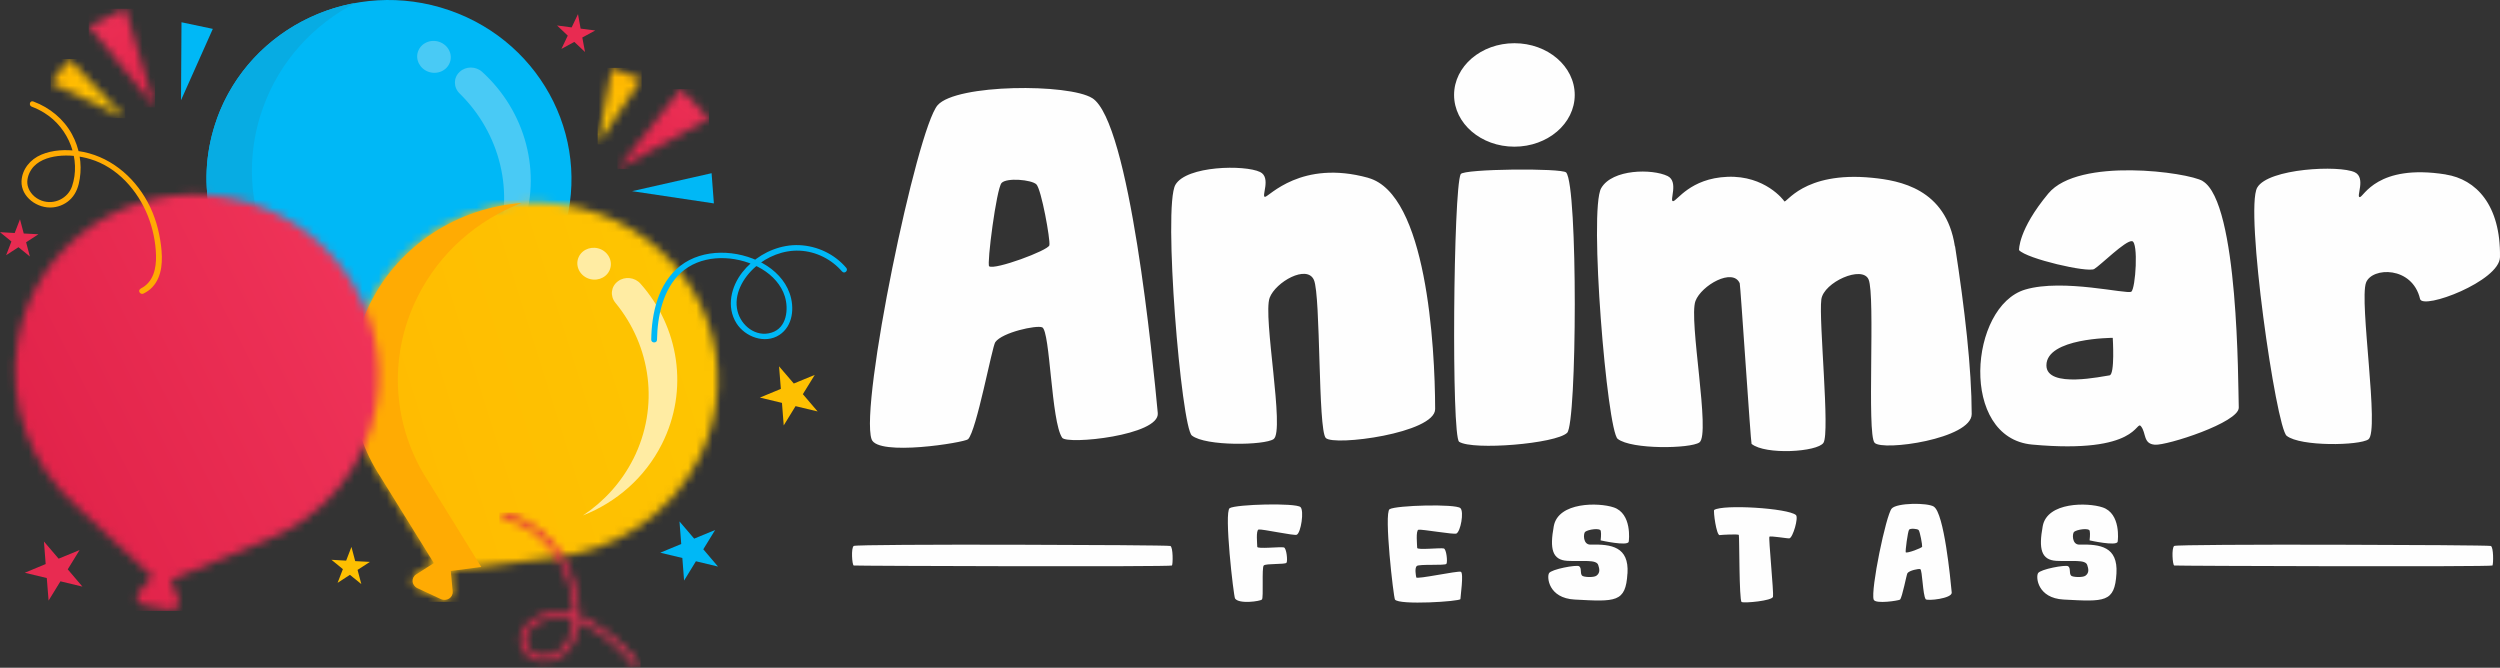 <svg xmlns="http://www.w3.org/2000/svg" width="307" height="82" viewBox="0 0 307 82" fill="none"><rect x="0" y="0" width="307" height="82" fill="#333333" stroke="none"/><path d="M259.9 70.419C260.096 67.136 257.925 66.811 255.368 66.88C254.402 66.905 254.471 65.503 254.693 65.315C255.052 65.016 256.531 64.793 256.617 65.195C256.702 65.563 256.6 66.358 256.6 66.358C256.6 66.358 259.9 67.102 260.045 66.529C260.088 66.367 260.464 63.058 258.198 62.306C256.369 61.69 251.393 61.622 250.846 64.614C250.333 67.401 250.649 68.769 252.53 68.872C254.411 68.974 256.112 68.658 256.317 69.402C256.412 69.727 256.642 70.308 256.087 70.701C255.753 70.941 254.479 70.889 254.317 70.675C254.06 70.359 254.317 69.752 253.958 69.53C253.633 69.333 250.564 69.897 250.273 70.385C249.982 70.864 250.205 73.454 253.419 73.625C258.455 73.89 259.694 74.01 259.9 70.419ZM236.047 67.127C236.013 67.299 234.209 67.965 234.029 67.829C233.944 67.76 234.277 65.23 234.44 65.041C234.611 64.853 235.44 64.93 235.602 65.084C235.773 65.247 236.073 66.948 236.038 67.119L236.047 67.127ZM237.475 62.212C236.697 61.716 232.927 61.733 232.302 62.451C231.601 63.246 229.695 72.471 230.088 73.633C230.293 74.215 233.2 73.745 233.32 73.633C233.602 73.351 234.123 70.539 234.235 70.385C234.465 70.051 235.62 69.812 235.808 69.889C236.073 70.009 236.107 73.052 236.474 73.582C236.637 73.822 239.74 73.505 239.672 72.761C239.509 71.026 238.731 63.007 237.475 62.22V62.212ZM211.203 65.708C211.374 65.674 213.451 65.563 213.528 65.691C213.605 65.811 213.554 73.745 213.87 73.924C214.195 74.095 217.623 73.779 217.726 73.283C217.828 72.787 217.162 66.059 217.281 65.913C217.401 65.768 219.504 66.144 219.735 66.11C220.162 66.042 220.889 63.545 220.539 63.246C219.555 62.4 211.604 61.912 210.502 62.622C210.373 62.708 210.767 65.811 211.194 65.717L211.203 65.708ZM199.858 70.419C200.054 67.136 197.883 66.811 195.327 66.88C194.36 66.905 194.429 65.503 194.651 65.315C195.01 65.016 196.489 64.793 196.575 65.195C196.66 65.563 196.558 66.358 196.558 66.358C196.558 66.358 199.858 67.102 200.003 66.529C200.046 66.367 200.422 63.058 198.156 62.306C196.327 61.69 191.351 61.622 190.804 64.614C190.291 67.401 190.607 68.769 192.48 68.872C194.36 68.974 196.062 68.658 196.267 69.402C196.361 69.727 196.592 70.308 196.036 70.701C195.703 70.941 194.429 70.889 194.266 70.675C194.01 70.359 194.266 69.752 193.907 69.53C193.583 69.333 190.513 69.897 190.223 70.385C189.932 70.864 190.154 73.454 193.369 73.625C198.404 73.89 199.644 74.01 199.849 70.419H199.858ZM179.339 73.574C179.339 73.283 179.767 70.359 179.391 70.214C179.014 70.069 173.97 71.171 173.919 70.906C173.868 70.65 173.705 69.795 173.97 69.513C174.235 69.239 177.458 69.479 177.621 69.239C177.783 69 177.621 67.418 177.296 67.35C176.869 67.247 174.03 67.572 174.03 67.281C174.03 66.991 173.834 65.11 174.193 65.05C174.62 64.973 178.536 65.666 178.843 65.52C179.365 65.272 179.801 62.836 179.339 62.4C178.766 61.853 171.448 62.049 170.645 62.528C169.927 62.955 171.123 73.368 171.303 73.625C171.799 74.343 179.339 73.856 179.339 73.565V73.574ZM157.983 69.111C158.146 68.872 157.983 67.29 157.658 67.222C157.231 67.119 154.392 67.444 154.392 67.153C154.392 66.862 154.204 65.084 154.563 65.024C154.991 64.947 158.923 65.811 159.24 65.666C159.761 65.418 160.163 62.708 159.702 62.272C159.129 61.733 151.81 61.921 151.007 62.4C150.289 62.827 151.486 73.24 151.665 73.497C152.161 74.215 154.751 73.83 154.965 73.625C155.187 73.403 154.922 69.718 155.187 69.444C155.452 69.171 157.829 69.342 157.983 69.102V69.111Z" fill="#FEFEFE"></path><path d="M143.706 67.042C143.295 66.905 105.242 66.777 104.841 67.042C104.49 67.273 104.635 69.393 104.841 69.444C105.046 69.496 143.791 69.624 143.919 69.444C144.039 69.265 144.065 67.162 143.714 67.042H143.706Z" fill="#FEFEFE"></path><path d="M305.861 67.042C305.45 66.905 267.397 66.777 266.996 67.042C266.645 67.273 266.79 69.393 266.996 69.444C267.201 69.496 305.946 69.624 306.074 69.444C306.194 69.265 306.22 67.162 305.869 67.042H305.861Z" fill="#FEFEFE"></path><path d="M300.338 21.423C291.883 20.081 290.258 24.21 289.779 24.21C289.301 24.21 290.566 21.833 289.172 21.158C287.3 20.252 278.537 20.671 277.186 23.039C275.639 25.706 279.503 52.491 280.803 53.517C282.487 54.859 289.745 54.722 290.84 53.953C292.233 52.953 289.694 37 290.549 34.708C291.284 32.776 296.234 32.657 297.183 36.709C297.517 38.085 306.947 34.529 306.998 31.571C307.092 25.159 304.048 22.013 300.338 21.431V21.423ZM259.045 46.096C258.378 46.164 251.299 47.772 251.299 44.865C251.299 41.488 259.446 41.488 259.446 41.488C259.446 41.488 259.729 46.019 259.045 46.096ZM270.484 22.226C268.697 21.166 255.274 19.277 251.538 23.757C247.811 28.237 247.939 30.716 247.939 30.716C248.879 31.776 256.36 33.503 257.172 33.033C257.967 32.554 261.02 29.493 261.815 29.613C262.618 29.724 262.251 35.461 261.721 35.82C261.182 36.17 253.351 34.187 248.708 35.555C241.801 37.59 240.587 53.782 249.555 54.594C262.738 55.8 262.242 51.525 262.917 52.354C263.576 53.184 263.157 54.5 264.619 54.611C266.081 54.731 274.981 51.876 274.921 50.046C274.827 47.216 274.921 24.851 270.484 22.235V22.226ZM240.057 30.237C238.971 23.158 233.251 22.167 229.909 21.833C221.359 20.987 219.299 25.15 219.102 24.706C219.051 24.595 216.751 21.525 212.126 21.713C207.543 21.893 205.928 24.706 205.449 24.706C204.97 24.706 206.176 22.303 204.782 21.619C202.91 20.713 197.985 20.739 196.626 23.107C195.087 25.774 197.353 52.859 198.652 53.893C200.345 55.227 207.603 55.099 208.689 54.329C210.091 53.329 207.347 39.257 208.202 36.965C208.937 35.033 212.793 32.853 213.639 34.785C213.725 34.974 214.998 54.432 215.093 54.509C216.785 55.894 223.197 55.509 223.924 54.372C224.736 53.098 223.326 39.325 223.659 36.769C223.941 34.649 228.712 32.537 229.464 34.324C230.31 36.316 229.225 53.32 230.199 54.372C231.157 55.432 242.134 53.893 242.125 50.841C242.117 45.258 241.271 37.932 240.082 30.246L240.057 30.237ZM185.965 18.012C190.052 18.012 193.377 15.173 193.377 11.659C193.377 8.146 190.052 5.307 185.965 5.307C181.878 5.307 178.561 8.146 178.561 11.659C178.561 15.173 181.878 18.012 185.965 18.012ZM179.373 21.38C178.467 23.227 178.219 53.637 179.185 54.252C180.878 55.33 191.06 54.492 192.445 53.149C193.651 51.969 193.779 22.859 192.326 21.183C191.821 20.619 179.707 20.73 179.382 21.38H179.373ZM168.037 21.842C159.787 19.55 155.82 24.176 155.341 24.176C154.862 24.176 156.128 21.799 154.743 21.124C152.871 20.217 145.698 20.337 144.338 22.697C142.799 25.373 145.065 52.465 146.364 53.483C148.057 54.825 155.316 54.688 156.401 53.919C157.803 52.919 155.059 38.855 155.914 36.564C156.649 34.623 160.505 32.443 161.351 34.384C162.198 36.316 161.839 52.765 162.805 53.782C163.779 54.816 176.236 53.192 176.236 50.234C176.219 42.369 175.159 23.842 168.037 21.85V21.842ZM128.864 30.117C128.727 30.759 122.119 33.195 121.469 32.699C121.161 32.46 122.366 23.15 122.991 22.474C123.606 21.79 126.667 22.064 127.265 22.637C127.881 23.235 129.001 29.485 128.864 30.109V30.117ZM134.13 12.053C131.266 10.249 117.434 10.3 115.142 12.916C112.578 15.849 105.559 49.678 107.029 53.936C107.773 56.082 118.459 54.346 118.878 53.936C119.921 52.901 121.828 42.565 122.221 42.018C123.068 40.813 127.291 39.898 127.983 40.197C128.967 40.633 129.078 51.79 130.437 53.756C131.044 54.637 142.432 53.474 142.175 50.73C141.577 44.361 138.738 14.942 134.122 12.044L134.13 12.053Z" fill="#FEFEFE"></path><path d="M26.631 14.617C23.964 22.047 25.631 29.938 30.333 35.666L38.07 45.566L37.267 46.216L36.078 47.182C35.48 47.661 35.676 48.584 36.429 48.849L39.43 49.892C40.182 50.148 40.926 49.55 40.763 48.806L40.447 47.327L40.233 46.319L52.578 43.369C59.897 41.804 66.24 36.675 68.908 29.254C73.011 17.832 66.864 5.307 55.186 1.263C43.508 -2.78 30.718 3.204 26.614 14.626" fill="#00B8F6"></path><path d="M26.631 14.617C23.964 22.047 25.631 29.938 30.333 35.666L38.07 45.566L37.267 46.216L36.078 47.182C35.48 47.661 35.676 48.584 36.429 48.849L39.43 49.892C40.182 50.148 40.926 49.55 40.763 48.806L40.447 47.327L40.233 46.318L43.892 45.446L36.232 35.64C31.222 29.553 29.453 21.149 32.291 13.241C34.36 7.47 38.523 2.999 43.661 0.357C36.044 1.734 29.384 6.949 26.631 14.617Z" fill="#07ACE3"></path><path d="M60.82 30.4C59.709 33.435 57.836 35.991 55.494 37.949C59.358 35.922 62.496 32.545 64.094 28.211C66.668 21.209 64.505 13.643 59.213 8.83C58.435 8.12 57.212 8.12 56.46 8.812C56.451 8.821 56.443 8.83 56.434 8.838C55.665 9.556 55.673 10.736 56.451 11.488C61.367 16.31 63.316 23.611 60.828 30.391" fill="#49CAF5"></path><path d="M51.339 6.308C50.971 7.316 51.553 8.445 52.63 8.821C53.707 9.197 54.878 8.676 55.246 7.658C55.614 6.65 55.032 5.521 53.955 5.145C52.878 4.769 51.706 5.29 51.339 6.308Z" fill="#49CAF5"></path><mask id="mask0_47_48" style="mask-type:luminance" maskUnits="userSpaceOnUse" x="43" y="24" width="46" height="50"><path d="M45.44 37.29C41.926 44.369 42.678 52.371 46.705 58.535L53.279 69.145L52.399 69.709L51.099 70.539C50.45 70.958 50.544 71.889 51.253 72.223L54.126 73.565C54.844 73.899 55.656 73.386 55.588 72.633L55.451 71.129L55.357 70.111L68.01 68.47C75.491 67.683 82.398 63.255 85.912 56.176C91.315 45.284 86.63 32.229 75.456 27.014C64.282 21.799 50.834 26.398 45.431 37.29" fill="white"></path></mask><g mask="url(#mask0_47_48)"><path d="M91.324 21.799H41.926V73.907H91.324V21.799Z" fill="url(#paint0_linear_47_48)"></path></g><path d="M45.44 37.29C41.926 44.369 42.678 52.371 46.705 58.535L53.279 69.145L52.399 69.709L51.099 70.539C50.45 70.958 50.544 71.889 51.253 72.223L54.126 73.565C54.844 73.899 55.656 73.386 55.588 72.633L55.451 71.129L55.357 70.111L59.102 69.624L52.596 59.117C48.304 52.559 47.509 44.053 51.245 36.512C53.98 31.007 58.64 27.006 64.06 24.928C56.306 25.509 49.065 29.981 45.44 37.29Z" fill="#FFAB03"></path><path d="M77.765 56.364C76.303 59.254 74.148 61.596 71.584 63.297C75.67 61.69 79.192 58.672 81.278 54.534C84.647 47.866 83.365 40.137 78.645 34.828C77.944 34.042 76.73 33.913 75.901 34.529C75.892 34.529 75.884 34.546 75.867 34.554C75.02 35.187 74.892 36.358 75.576 37.188C79.928 42.48 81.022 49.909 77.765 56.372" fill="#FFECA3"></path><path d="M71.088 31.511C70.609 32.477 71.053 33.648 72.088 34.136C73.123 34.614 74.345 34.221 74.824 33.255C75.302 32.289 74.858 31.118 73.823 30.63C72.789 30.152 71.567 30.545 71.088 31.511Z" fill="#FFECA3"></path><mask id="mask1_47_48" style="mask-type:luminance" maskUnits="userSpaceOnUse" x="1" y="23" width="46" height="52"><path d="M2.163 41.907C0.821 49.678 3.813 57.253 9.421 62.195L18.723 70.812L18.039 71.582L17.039 72.719C16.535 73.292 16.885 74.172 17.672 74.317L20.801 74.882C21.578 75.027 22.211 74.309 21.929 73.599L21.365 72.18L20.98 71.214L32.599 66.375C39.515 63.691 44.867 57.629 46.209 49.858C48.27 37.906 40.088 26.433 27.922 24.235C15.757 22.038 4.223 29.947 2.163 41.898" fill="white"></path></mask><g mask="url(#mask1_47_48)"><path d="M48.287 22.047H0.829V75.027H48.287V22.047Z" fill="url(#paint1_linear_47_48)"></path></g><mask id="mask2_47_48" style="mask-type:luminance" maskUnits="userSpaceOnUse" x="61" y="63" width="18" height="19"><path d="M77.782 81.687C76.183 79.618 74.029 77.712 71.584 76.6C70.404 76.061 69.044 75.711 67.754 75.899C66.497 76.087 65.086 76.814 64.659 78.019C64.206 79.293 65.308 80.499 66.659 80.541C67.292 80.558 67.916 80.388 68.446 80.08C69.044 79.738 69.429 79.216 69.737 78.635C70.464 77.258 70.549 75.634 70.361 74.104C70.181 72.616 69.754 71.103 69.104 69.718C67.719 66.768 65.154 64.375 61.777 63.674C61.333 63.58 61.521 62.938 61.965 63.032C65.283 63.725 67.933 65.999 69.446 68.855C70.233 70.334 70.746 71.966 71.002 73.591C71.267 75.309 71.233 77.113 70.489 78.703C69.874 80.037 68.771 81.02 67.189 81.191C65.727 81.354 64.24 80.576 63.898 79.131C63.547 77.66 64.718 76.378 65.984 75.737C67.3 75.078 68.856 75.053 70.301 75.429C72.011 75.882 73.558 76.831 74.926 77.9C76.226 78.917 77.397 80.088 78.389 81.371C78.662 81.721 78.047 82.037 77.773 81.687" fill="white"></path></mask><g mask="url(#mask2_47_48)"><path d="M78.662 62.938H61.324V82.038H78.662V62.938Z" fill="url(#paint2_linear_47_48)"></path></g><path d="M17.261 35.444C18.851 34.657 19.202 32.947 19.159 31.357C19.116 29.716 18.766 28.049 18.15 26.492C16.936 23.44 14.44 20.534 11.071 19.533C9.789 19.149 8.387 19.003 7.07 19.166C5.839 19.32 4.557 19.773 3.864 20.799C3.488 21.354 3.249 22.098 3.394 22.774C3.582 23.62 4.258 24.33 5.112 24.637C6.686 25.21 8.361 24.321 8.849 22.868C9.943 19.636 8.498 15.746 5.437 13.857C4.959 13.557 4.446 13.309 3.907 13.104C3.48 12.942 3.668 12.301 4.095 12.463C6.138 13.224 7.831 14.635 8.84 16.49C9.755 18.174 10.088 20.098 9.797 21.936C9.661 22.834 9.387 23.688 8.746 24.372C8.182 24.979 7.37 25.381 6.506 25.467C4.591 25.663 2.573 24.176 2.642 22.261C2.702 20.799 3.71 19.559 5.087 18.986C6.463 18.405 8.062 18.337 9.558 18.542C13.345 19.055 16.389 21.594 18.116 24.791C19.031 26.484 19.544 28.296 19.775 30.169C19.988 31.887 19.971 33.896 18.723 35.247C18.415 35.581 18.039 35.846 17.62 36.051C17.218 36.247 16.868 35.657 17.27 35.461" fill="#FFAB03"></path><path d="M103.421 33.358C102.13 31.853 100.232 30.878 98.206 30.784C96.189 30.69 94.205 31.511 92.76 32.776C91.239 34.11 90.059 36.17 90.572 38.222C91.008 39.975 92.803 41.454 94.744 40.847C96.625 40.266 96.864 37.966 96.377 36.393C95.932 34.982 94.872 33.828 93.564 33.041C90.905 31.451 87.152 31.152 84.536 32.793C81.894 34.452 80.945 37.726 80.731 40.608C80.706 40.984 80.689 41.36 80.68 41.736C80.68 42.163 79.971 42.155 79.971 41.719C80.013 38.479 80.817 34.76 83.561 32.631C86.331 30.485 90.563 30.622 93.649 32.323C95.154 33.153 96.394 34.418 96.958 35.991C97.591 37.743 97.394 40.026 95.71 41.129C93.94 42.283 91.495 41.377 90.435 39.693C89.169 37.666 89.785 35.196 91.153 33.443C92.435 31.802 94.376 30.588 96.513 30.212C98.685 29.827 100.993 30.425 102.737 31.767C103.173 32.101 103.567 32.477 103.917 32.888C104.208 33.221 103.703 33.683 103.413 33.341" fill="#00B8F6"></path><mask id="mask3_47_48" style="mask-type:luminance" maskUnits="userSpaceOnUse" x="10" y="1" width="10" height="13"><path d="M19.039 13.181L10.892 3.187L15.406 1.075L19.039 13.181Z" fill="white"></path></mask><g mask="url(#mask3_47_48)"><path d="M19.039 1.075H10.892V13.19H19.039V1.075Z" fill="url(#paint3_linear_47_48)"></path></g><path d="M22.228 12.309L22.288 2.734L26.135 3.546L22.228 12.309Z" fill="#00B8F6"></path><mask id="mask4_47_48" style="mask-type:luminance" maskUnits="userSpaceOnUse" x="6" y="7" width="10" height="8"><path d="M15.372 14.515L6.224 10.197L8.524 7.248L15.372 14.515Z" fill="white"></path></mask><g mask="url(#mask4_47_48)"><path d="M15.372 7.248H6.224V14.506H15.372V7.248Z" fill="url(#paint4_linear_47_48)"></path></g><mask id="mask5_47_48" style="mask-type:luminance" maskUnits="userSpaceOnUse" x="75" y="10" width="13" height="11"><path d="M75.807 20.773L83.612 10.941L87.075 14.575L75.807 20.773Z" fill="white"></path></mask><g mask="url(#mask5_47_48)"><path d="M87.075 10.941H75.807V20.765H87.075V10.941Z" fill="url(#paint5_linear_47_48)"></path></g><path d="M77.619 23.475L87.383 21.269L87.665 24.979L77.619 23.475Z" fill="#00B8F6"></path><mask id="mask6_47_48" style="mask-type:luminance" maskUnits="userSpaceOnUse" x="73" y="8" width="6" height="10"><path d="M73.388 17.721L75.123 8.334L78.791 9.736L73.388 17.721Z" fill="white"></path></mask><g mask="url(#mask6_47_48)"><path d="M78.791 8.334H73.388V17.73H78.791V8.334Z" fill="url(#paint6_linear_47_48)"></path></g><path d="M9.772 67.546L8.319 69.915L10.122 72.035L7.421 71.385L5.967 73.753L5.745 70.983L3.044 70.334L5.608 69.265L5.395 66.495L7.199 68.606L9.772 67.546Z" fill="#E82B51"></path><path d="M70.977 1.734L71.301 3.512L73.097 3.743L71.507 4.606L71.84 6.385L70.523 5.145L68.942 6.008L69.72 4.375L68.403 3.127L70.199 3.367L70.977 1.734Z" fill="#E82B51"></path><path d="M45.423 69L43.909 69.983L44.371 71.727L42.969 70.59L41.456 71.573L42.105 69.889L40.703 68.743L42.507 68.846L43.157 67.162L43.619 68.906L45.423 69Z" fill="#FEC001"></path><path d="M87.819 65.084L86.365 67.452L88.169 69.573L85.459 68.923L84.006 71.291L83.792 68.521L81.082 67.871L83.655 66.803L83.441 64.033L85.245 66.144L87.819 65.084Z" fill="#00B8F6"></path><path d="M100.053 46.036L98.591 48.404L100.403 50.525L97.693 49.875L96.24 52.243L96.026 49.473L93.316 48.823L95.889 47.755L95.667 44.985L97.479 47.096L100.053 46.036Z" fill="#FEC001"></path><path d="M4.719 28.767L3.206 29.75L3.668 31.494L2.266 30.357L0.752 31.34L1.402 29.656L0 28.51L1.804 28.613L2.454 26.929L2.915 28.673L4.719 28.767Z" fill="#E82B51"></path><defs><linearGradient id="paint0_linear_47_48" x1="99.711" y1="37.461" x2="27.324" y2="60.203" gradientUnits="userSpaceOnUse"><stop stop-color="#FEC901"></stop><stop offset="1" stop-color="#FFB601"></stop></linearGradient><linearGradient id="paint1_linear_47_48" x1="49.885" y1="35.632" x2="-4.924" y2="63.554" gradientUnits="userSpaceOnUse"><stop stop-color="#F1355A"></stop><stop offset="1" stop-color="#DE1F46"></stop></linearGradient><linearGradient id="paint2_linear_47_48" x1="79.97" y1="75.326" x2="60.068" y2="69.658" gradientUnits="userSpaceOnUse"><stop stop-color="#F1355A"></stop><stop offset="1" stop-color="#DE1F46"></stop></linearGradient><linearGradient id="paint3_linear_47_48" x1="6.609" y1="-2.413" x2="23.844" y2="17.251" gradientUnits="userSpaceOnUse"><stop stop-color="#F1355A"></stop><stop offset="1" stop-color="#DE1F46"></stop></linearGradient><linearGradient id="paint4_linear_47_48" x1="15.953" y1="12.155" x2="6.335" y2="9.787" gradientUnits="userSpaceOnUse"><stop stop-color="#FEC901"></stop><stop offset="1" stop-color="#FFB601"></stop></linearGradient><linearGradient id="paint5_linear_47_48" x1="88.528" y1="6.196" x2="73.524" y2="26.629" gradientUnits="userSpaceOnUse"><stop stop-color="#F1355A"></stop><stop offset="1" stop-color="#DE1F46"></stop></linearGradient><linearGradient id="paint6_linear_47_48" x1="76.294" y1="18.106" x2="75.909" y2="8.736" gradientUnits="userSpaceOnUse"><stop stop-color="#FEC901"></stop><stop offset="1" stop-color="#FFB601"></stop></linearGradient></defs></svg>